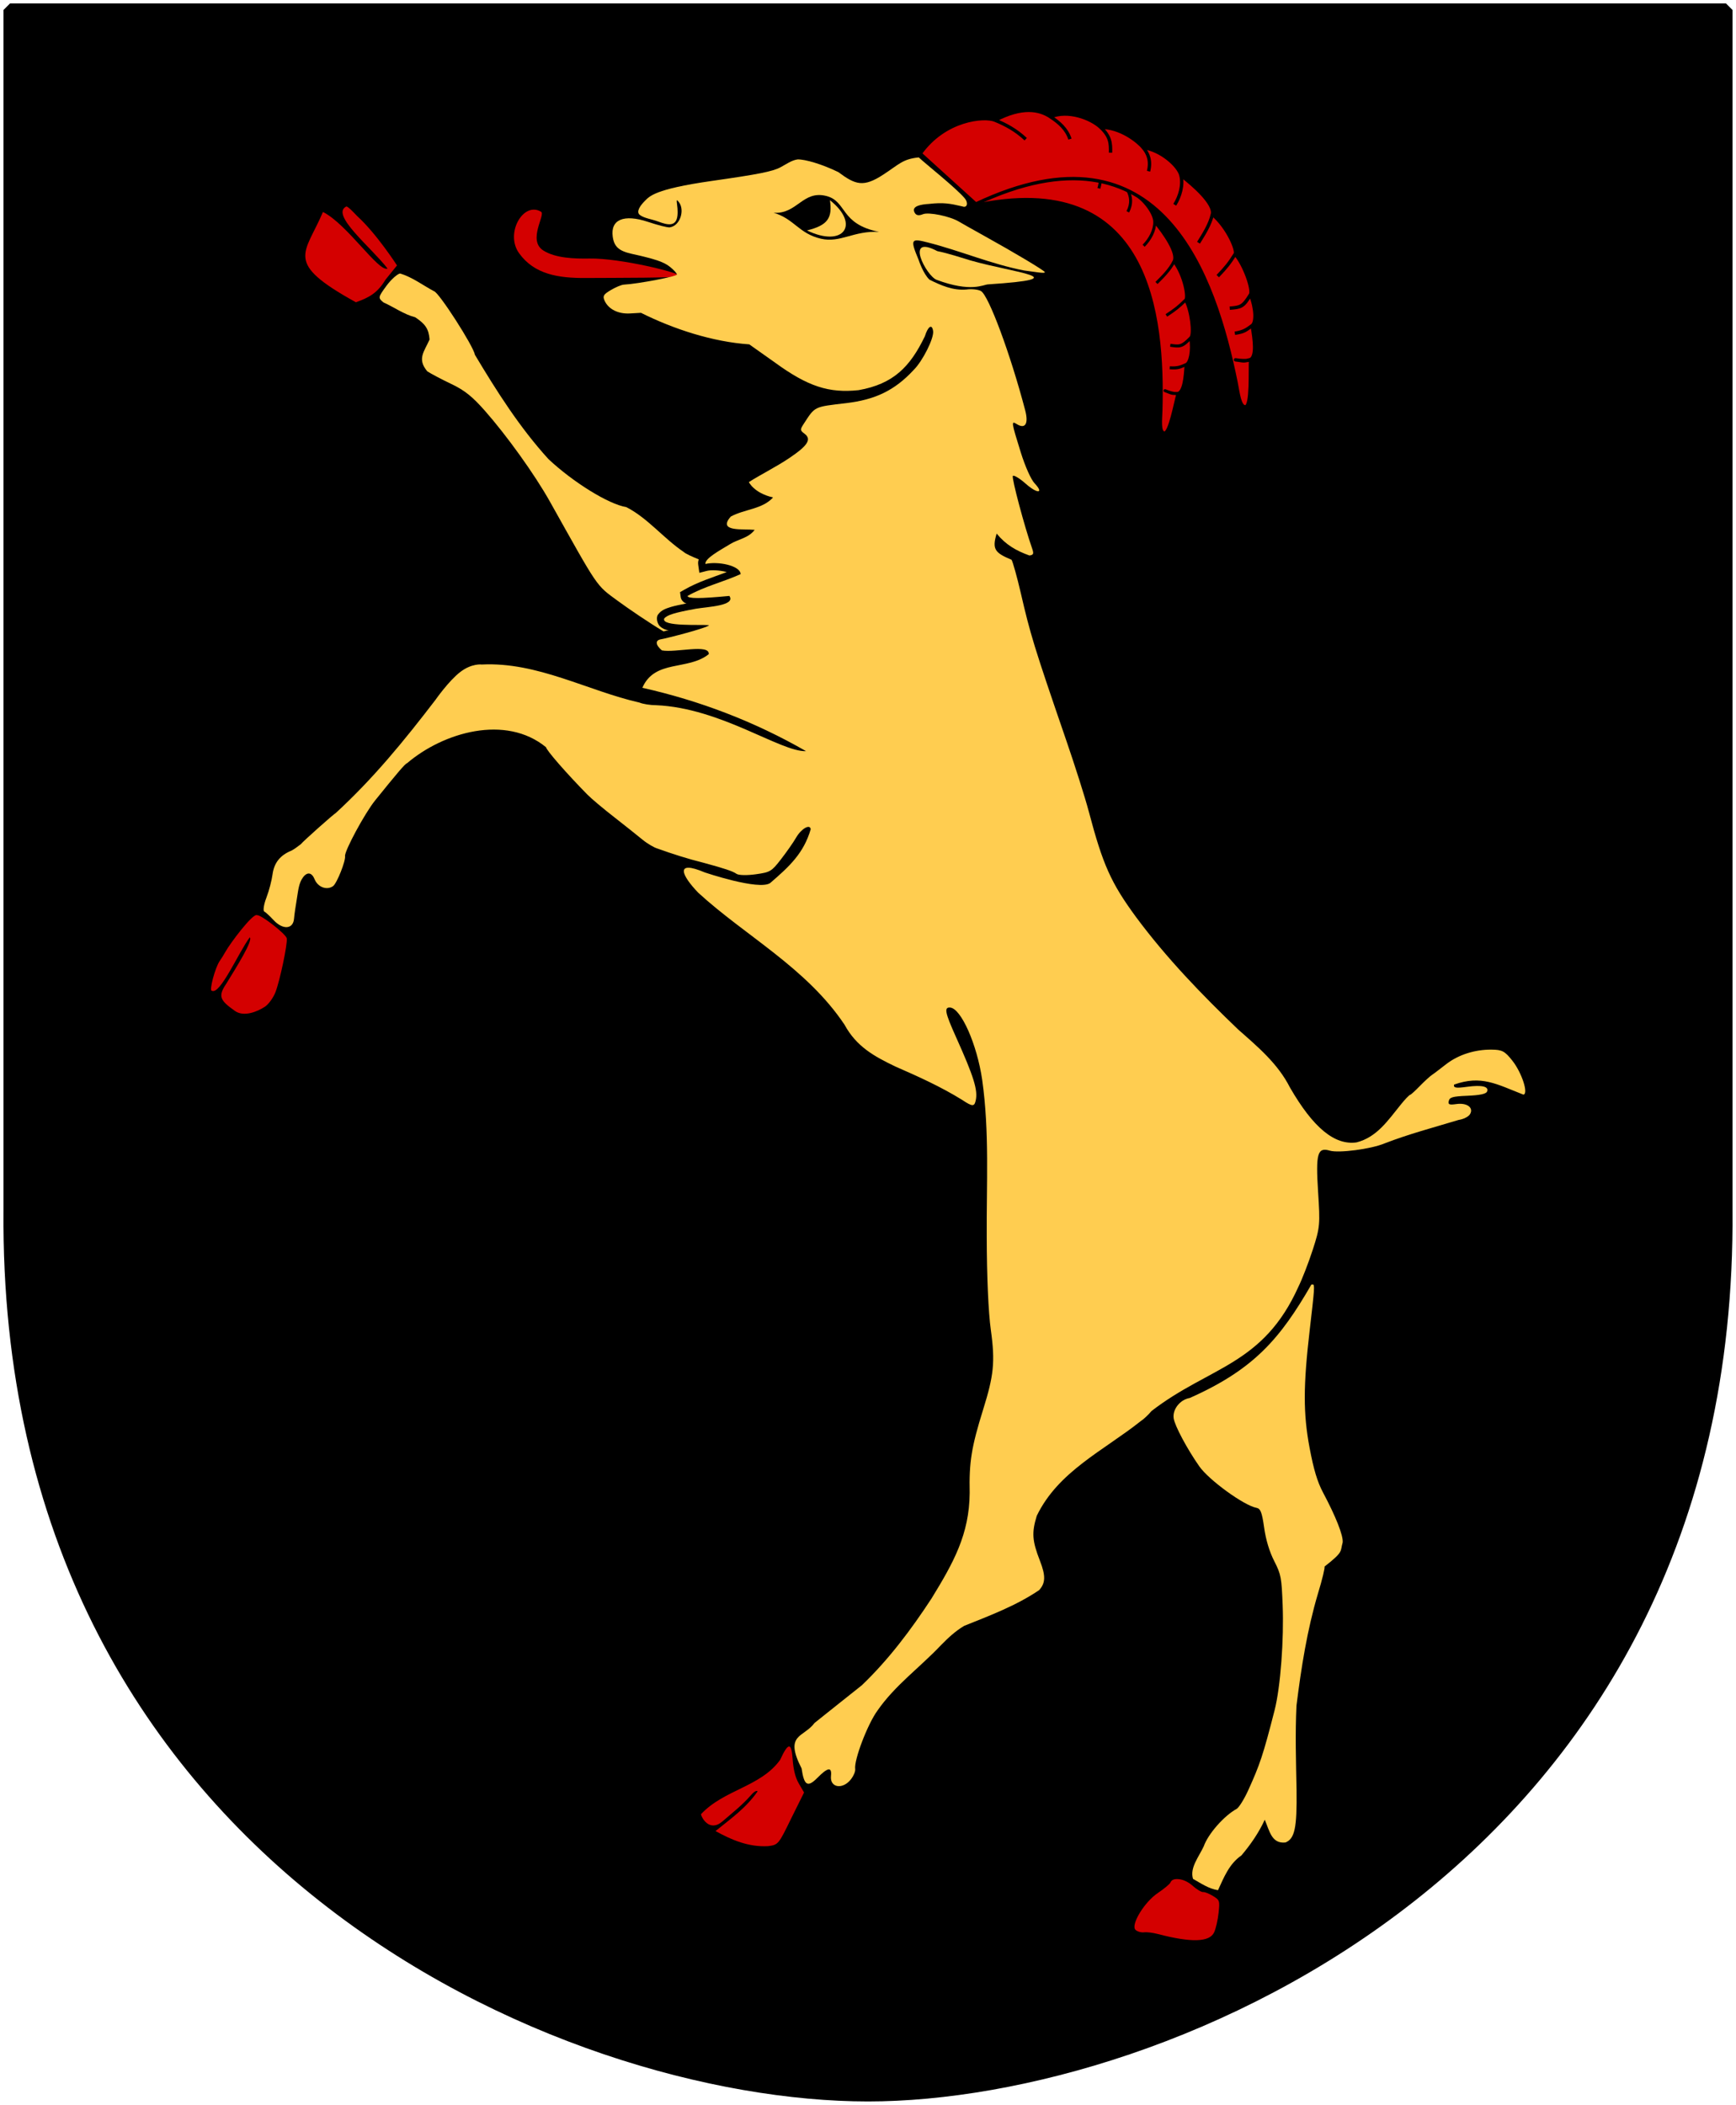 <?xml version="1.0" encoding="UTF-8" standalone="no"?>
<!-- Created with Inkscape (http://www.inkscape.org/) -->
<svg xmlns:dc="http://purl.org/dc/elements/1.1/" xmlns:cc="http://web.resource.org/cc/" xmlns:rdf="http://www.w3.org/1999/02/22-rdf-syntax-ns#" xmlns:svg="http://www.w3.org/2000/svg" xmlns="http://www.w3.org/2000/svg" xmlns:xlink="http://www.w3.org/1999/xlink" version="1.0" width="251" height="304.2" id="svg4166">
  <defs id="defs4168"/>
  <path d="M 249.551,1.44 L 1.45,1.44 L 1.45,174.936 C 0.682,268.657 81.739,302.756 125.5,302.756 C 168.494,302.756 250.318,268.657 249.551,174.936 L 249.551,1.44 z " style="fill:#000000;stroke:none" id="Shield"/>
  <g transform="matrix(2.04,-0.287,0.287,2.04,14.67,33.305)" id="Bock">
    <use transform="matrix(0.857,0.198,-0.198,0.857,9.864,-11.031)" id="Horn-2" x="0" y="0" width="251" height="304.2" xlink:href="#Horn"/>
    <path d="M 28.8,5.66 C 29.65,7.285 31.289,7.782 33.175,8.035 C 35.39,8.333 39.667,8.951 39.737,8.817 C 39.842,8.615 35.786,6.985 33.643,6.723 C 32.604,6.596 31.287,6.367 30.518,5.717 C 29.488,4.845 31.041,3.249 30.734,2.999 C 29.616,2.084 28.001,4.136 28.8,5.66 z " style="fill:#d40000;stroke:none" id="Tongue"/>
    <g style="fill:#ffcd50;stroke:none" id="Body">
      <path d="M 20.331,5.91 C 20.152,5.91 19.664,6.224 19.268,6.629 C 18.564,7.351 18.561,7.386 18.893,7.754 C 19.582,8.187 20.216,8.799 20.956,9.098 C 21.594,9.663 21.785,10.041 21.737,10.785 C 21.238,11.585 20.666,12.008 21.268,12.973 C 21.498,13.173 22.204,13.685 22.831,14.098 C 23.697,14.668 24.179,15.202 24.893,16.285 C 26.129,18.159 27.71,21.145 28.518,23.223 C 31.072,29.782 30.881,29.436 32.268,30.785 C 32.931,31.43 34.171,32.562 35.143,33.348 C 35.267,33.336 35.332,33.336 35.518,33.316 C 35.481,33.302 35.43,33.301 35.393,33.285 C 35.243,33.22 35.095,33.136 34.956,32.973 C 34.817,32.809 34.747,32.444 34.862,32.223 L 34.893,32.16 L 34.956,32.098 C 35.193,31.861 35.492,31.787 35.893,31.723 C 36.156,31.681 36.614,31.654 37.018,31.629 C 36.976,31.607 36.94,31.605 36.893,31.567 C 36.795,31.486 36.675,31.332 36.675,31.129 L 36.675,30.785 L 36.987,30.66 C 38.047,30.235 39.092,30.077 40.112,29.848 C 40.086,29.836 40.077,29.827 40.05,29.817 C 39.639,29.651 39.084,29.538 38.768,29.567 L 38.206,29.629 L 38.206,29.067 C 38.206,28.913 38.238,28.79 38.3,28.692 C 37.828,28.416 37.449,28.176 37.331,28.035 C 36.048,26.879 35.161,25.323 33.768,24.348 C 32.572,23.981 30.323,22.106 28.831,20.254 C 27.133,17.763 25.901,15.043 24.737,12.285 C 24.737,11.695 22.836,7.573 22.518,7.473 C 21.798,6.949 21.143,6.278 20.331,5.91 z " id="Front-right-leg"/>
      <path d="M 51.784,3.153 C 50.744,2.449 49.583,1.921 49.066,1.872 C 48.635,1.873 48.219,2.105 47.816,2.247 C 47.233,2.469 46.182,2.522 42.878,2.528 C 38.808,2.536 38.412,2.994 38.041,3.272 C 37.732,3.503 37.303,3.922 37.569,4.188 C 37.851,4.469 38.315,4.572 38.813,4.842 C 39.39,5.155 39.983,5.387 40.179,4.59 C 40.347,3.905 40.151,3.202 40.419,3.702 C 40.739,4.299 40.274,5.327 39.534,5.341 C 39.366,5.344 38.699,5.061 38.066,4.747 C 36.46,3.951 35.472,4.221 35.472,5.435 C 35.472,6.145 35.765,6.486 36.628,6.81 C 38.195,7.397 38.772,7.678 39.159,8.091 C 39.389,8.335 39.566,8.598 39.566,8.685 C 39.566,8.82 36.779,8.958 35.784,8.872 C 35.602,8.856 35.176,8.972 34.816,9.122 C 34.262,9.354 34.178,9.454 34.284,9.81 C 34.47,10.43 35.101,10.872 35.941,10.935 L 36.691,10.997 C 38.794,12.445 41.382,13.713 43.909,14.247 L 45.534,15.778 C 47.568,17.743 48.965,18.428 51.066,18.497 C 53.54,18.408 54.868,17.381 56.191,15.403 C 56.511,14.729 56.816,14.594 56.816,15.122 C 56.816,15.628 55.799,17.095 55.097,17.622 C 53.541,18.897 52.082,19.316 50.097,19.278 C 47.762,19.225 47.894,19.182 46.909,20.31 C 46.591,20.674 46.603,20.722 46.878,20.997 C 47.333,21.452 46.977,21.856 45.597,22.528 C 44.597,23.016 43.548,23.355 42.534,23.81 C 42.534,23.81 42.786,24.627 44.066,25.114 C 43.202,25.834 41.989,25.639 40.941,26.028 C 39.832,26.98 41.68,26.991 42.472,27.185 C 41.952,27.706 41.234,27.668 40.628,27.935 C 39.847,28.273 38.714,28.686 38.714,29.074 C 39.591,28.995 41.111,29.51 41.066,30.122 C 39.771,30.503 38.404,30.623 37.159,31.122 C 37.159,31.319 38.002,31.435 40.066,31.528 C 40.438,32.274 38.462,32.07 37.628,32.091 C 36.105,32.153 35.543,32.239 35.316,32.466 C 35.03,33.012 37.8,33.22 38.374,33.363 C 38.196,33.541 35.254,33.865 34.878,33.872 C 34.47,33.88 34.449,34.213 34.847,34.653 C 35.761,34.965 38.244,34.643 38.066,35.372 C 36.452,36.327 34.274,35.192 33.121,37.058 C 36.975,38.512 40.577,40.494 43.878,43.06 C 42.113,42.883 38.39,39.229 33.909,38.403 C 33.504,38.346 32.991,38.188 32.784,38.06 C 29.296,36.739 26.088,34.223 22.191,33.872 C 22.191,33.872 21.519,33.677 20.628,34.177 C 19.738,34.677 18.628,35.872 18.628,35.872 C 16.003,38.454 13.531,40.734 10.566,42.778 C 10.482,42.778 8.023,44.417 7.847,44.591 C 7.465,44.799 7.42,44.83 7.159,44.935 C 6.316,45.143 5.818,45.614 5.597,46.403 C 5.483,46.811 5.192,47.517 4.941,47.966 C 4.69,48.415 4.571,48.842 4.659,48.903 C 4.747,48.965 4.99,49.259 5.222,49.591 C 5.771,50.377 6.496,50.424 6.659,49.685 C 6.721,49.404 6.907,48.783 7.066,48.278 C 7.225,47.773 7.338,47.256 7.691,46.903 C 8.043,46.551 8.347,46.657 8.472,47.153 C 8.621,47.746 9.223,48.06 9.691,47.81 C 9.983,47.653 10.816,46.192 10.816,45.841 C 10.816,45.488 12.606,43.059 13.441,42.278 C 15.194,40.639 15.902,39.998 16.034,39.997 C 18.853,38.204 23.363,37.551 25.847,40.247 C 25.847,40.465 26.979,42.213 28.253,43.935 C 28.505,44.274 29.247,45.096 29.909,45.778 C 30.572,46.461 31.362,47.301 31.659,47.622 C 31.957,47.944 32.385,48.279 32.597,48.372 C 33.595,48.897 34.611,49.388 35.659,49.81 C 37.087,50.422 37.61,50.682 37.847,50.903 C 37.986,51.034 38.588,51.122 39.191,51.122 C 40.202,51.122 40.299,51.084 41.066,50.341 C 41.513,49.907 42.092,49.293 42.347,48.966 C 42.785,48.404 43.441,48.136 43.441,48.528 C 42.728,50.114 41.618,50.898 40.097,51.872 C 39.244,52.299 35.659,50.497 35.659,50.497 C 33.682,49.31 34,50.456 35.003,51.841 C 37.864,55.311 41.787,58.112 43.878,62.435 C 44.494,64.084 45.636,64.93 47.003,65.841 C 48.502,66.763 49.962,67.685 51.316,68.81 C 51.977,69.4 52.099,69.398 52.253,68.997 C 52.52,68.302 52.364,67.333 51.503,64.372 C 50.983,62.584 50.962,62.197 51.378,62.278 C 52.138,62.427 52.897,65.1 52.909,67.622 C 52.911,71.322 52.182,74.898 51.691,78.56 C 51.304,81.343 51.067,83.856 51.066,85.06 C 51.063,87.361 50.816,88.284 49.753,90.528 C 48.567,93.032 48.257,94.052 48.003,96.185 C 47.576,99.061 46.196,100.877 44.316,103.153 C 42.588,105.123 40.749,106.972 38.628,108.497 C 37.406,109.208 36.193,109.938 34.972,110.653 C 34.075,111.577 32.731,111.097 33.628,113.685 C 33.633,114.896 33.856,115.086 34.628,114.497 C 35.47,113.855 35.757,113.859 35.597,114.497 C 35.391,115.319 36.297,115.578 36.972,114.903 C 37.176,114.699 37.347,114.415 37.347,114.247 C 37.347,113.612 38.643,111.253 39.472,110.403 C 40.935,108.82 42.846,107.822 44.503,106.497 C 45.088,106.048 45.644,105.656 46.316,105.372 C 48.222,104.901 50.119,104.482 51.878,103.622 C 52.397,103.192 52.481,102.691 52.222,101.591 C 51.876,100.122 51.918,99.557 52.441,98.435 C 54.373,95.557 57.685,94.581 60.597,92.872 C 60.801,92.777 61.18,92.519 61.441,92.278 C 65.9,89.735 69.635,90.218 72.878,85.06 C 73.192,84.601 73.799,83.52 74.222,82.653 C 74.948,81.167 74.988,80.951 75.159,78.685 C 75.364,75.983 75.555,75.559 76.378,75.935 C 76.97,76.204 79.254,76.23 80.253,75.966 C 82.053,75.547 83.771,75.348 85.628,75.06 C 85.969,75.06 86.345,74.931 86.472,74.778 C 86.815,74.366 86.392,73.935 85.628,73.935 C 85.133,73.935 85.037,73.892 85.128,73.653 C 85.225,73.401 85.415,73.362 86.472,73.466 C 87.344,73.552 87.785,73.522 87.878,73.372 C 88.087,73.034 87.589,72.844 86.534,72.841 C 85.751,72.839 85.573,72.785 85.659,72.56 C 87.648,72.155 88.606,72.938 90.378,73.935 C 90.755,73.935 90.485,72.394 89.941,71.466 C 89.506,70.725 89.337,70.608 88.597,70.497 C 87.454,70.326 86.267,70.522 85.316,71.06 C 84.876,71.308 84.406,71.584 84.253,71.653 C 84.1,71.723 83.656,72.021 83.284,72.31 C 82.913,72.599 82.563,72.841 82.503,72.841 C 82.443,72.841 82.103,73.103 81.753,73.435 C 80.694,74.424 79.765,75.464 78.316,75.622 C 76.761,75.622 75.444,74.178 74.222,71.153 C 73.62,69.387 72.388,68.017 71.191,66.622 C 69.008,63.852 66.909,60.965 65.191,57.81 C 63.777,55.184 63.394,53.832 62.941,50.028 C 62.813,48.958 62.412,46.626 62.066,44.841 C 60.739,37.997 60.609,37.141 60.347,34.153 C 60.248,33.028 60.102,31.954 60.034,31.778 C 58.959,31.134 58.759,30.869 59.253,29.81 C 59.777,30.676 60.44,31.192 61.316,31.653 C 61.618,31.653 61.65,31.573 61.566,31.153 C 61.259,29.629 60.827,26.079 60.941,25.966 C 61.013,25.893 61.389,26.194 61.753,26.622 C 62.467,27.462 62.961,27.508 62.378,26.685 C 62.171,26.392 61.894,25.448 61.722,24.403 C 61.351,22.147 61.368,22.11 61.722,22.403 C 62.263,22.853 62.554,22.491 62.441,21.528 C 61.964,17.461 61.027,13.203 60.534,12.81 C 60.375,12.682 59.926,12.56 59.534,12.56 C 58.583,12.508 57.813,12.025 57.07,11.52 C 56.682,11.046 56.503,10.028 56.503,10.028 C 56.109,8.519 56.181,8.448 57.284,8.903 C 59.475,9.797 61.497,11.034 63.732,11.802 C 64.496,12.011 65.159,12.238 65.159,12.122 C 65.159,12.016 63.227,10.46 61.284,8.997 C 60.509,8.413 59.793,7.862 59.691,7.778 C 59.119,7.308 57.673,6.798 57.253,6.903 C 56.929,6.985 56.767,6.915 56.691,6.716 C 56.497,6.212 57.239,6.205 57.78,6.248 C 58.788,6.277 59.228,6.422 60.066,6.747 C 60.385,6.926 60.531,6.563 60.316,6.216 C 59.815,5.408 57.919,3.426 57.517,2.918 C 56.371,2.869 56.058,3.219 54.89,3.761 C 53.373,4.476 52.848,4.203 51.784,3.153 z " id="Main-body"/>
      <path d="M 57.889,9.609 C 58.641,9.867 59.65,10.377 60.11,10.582 C 63.035,11.885 67.452,12.885 61.077,12.414 C 60.747,12.389 59.826,12.822 57.561,11.596 C 56.886,11.23 55.745,8.058 57.889,9.609 z " id="Ear"/>
      <path d="M 73.878,85.06 C 74.036,85.085 73.966,85.37 73.222,88.216 C 72.232,92.002 71.953,93.934 72.066,96.372 C 72.137,97.917 72.273,98.82 72.566,99.622 C 73.214,101.399 73.559,102.809 73.441,103.278 C 73.163,103.894 73.452,103.906 71.941,104.778 C 71.984,104.822 71.67,105.633 71.222,106.591 C 70.11,109.023 69.334,111.582 68.637,114.158 C 68.261,116.137 68.063,117.994 67.816,120.028 C 67.479,122.674 67.21,123.39 66.534,123.56 C 65.552,123.528 65.542,122.601 65.316,121.778 C 64.777,122.619 64.1,123.355 63.347,124.028 C 62.412,124.496 61.921,125.372 61.378,126.216 C 60.73,126.017 60.263,125.572 59.753,125.185 C 59.623,124.382 60.371,123.715 60.816,123.028 C 61.236,122.216 62.514,121.109 63.472,120.747 C 63.626,120.689 64.071,120.172 64.441,119.591 C 65.508,117.914 65.825,117.293 67.066,114.278 C 67.715,112.7 68.421,109.416 68.659,107.028 C 68.847,105.147 68.853,104.914 68.503,103.903 C 68.257,103.193 68.128,102.335 68.128,101.466 C 68.128,100.355 68.054,100.119 67.784,100.028 C 66.942,99.746 64.755,97.636 64.222,96.591 C 63.545,95.263 62.909,93.527 62.909,92.997 C 62.909,92.36 63.54,91.766 64.222,91.747 C 68.964,90.392 71.086,88.511 73.784,85.06 C 73.815,85.06 73.856,85.056 73.878,85.06 z " id="Rear-right-leg"/>
    </g>
    <g style="fill:#d40000;stroke:none" id="Hoofs">
      <path d="M 29.851,115.044 C 29.155,115.653 28.32,116.13 27.614,116.589 C 26.595,117.241 26.189,116.121 26.189,115.881 C 28.028,114.394 30.601,114.567 32.22,112.881 C 32.59,112.298 32.836,112.021 32.97,112.038 C 33.105,112.054 33.141,112.352 33.095,112.975 C 33.047,113.651 33.104,114.267 33.283,114.694 L 33.564,115.381 L 32.408,117.069 C 31.286,118.733 31.263,118.765 30.533,118.756 C 29.174,118.637 28.087,117.984 27.033,117.194 C 28.218,116.48 29.364,115.907 30.345,114.85 C 30.273,114.733 30.019,114.896 29.851,115.044 z " id="path4856"/>
      <path d="M 17.261,0.726 C 17.409,0.8 17.604,1.076 17.917,1.507 C 19.097,2.928 20.198,5.32 20.198,5.32 L 19.261,6.195 C 18.576,7.033 17.977,7.272 16.98,7.476 C 12.324,3.976 13.905,3.674 15.573,0.882 C 17.138,1.953 18.853,5.627 19.511,5.445 C 18.593,3.821 16.017,1.113 17.261,0.726 z " id="path4854"/>
      <path d="M 4.116,49.086 C 4.406,49.086 5.96,50.693 5.96,50.992 C 5.96,51.405 5.06,53.885 4.648,54.617 C 4.434,54.997 4.043,55.396 3.773,55.523 C 3.19,55.798 2.202,56.045 1.648,55.523 C 0.712,54.642 0.596,54.341 1.313,53.547 C 2.22,52.449 3.609,50.802 3.398,50.555 C 2.453,51.522 0.776,54.276 0.241,53.898 C 0.027,53.898 0.694,52.312 1.085,51.898 C 1.21,51.766 1.423,51.509 1.554,51.336 C 1.982,50.768 3.856,48.893 4.116,49.086 z " id="path4852"/>
      <path d="M 58.386,125.043 C 58.5,125.017 58.647,125.037 58.792,125.074 C 59.082,125.149 59.406,125.364 59.636,125.636 C 59.893,125.942 60.205,126.196 60.323,126.199 C 60.442,126.202 60.738,126.373 60.98,126.574 C 61.394,126.92 61.406,126.961 61.198,127.793 C 61.078,128.277 60.847,128.876 60.698,129.105 C 60.282,129.747 59.015,129.609 56.761,128.668 C 56.426,128.528 56.011,128.418 55.823,128.418 C 55.635,128.418 55.376,128.306 55.261,128.168 C 54.946,127.788 56.13,126.326 57.167,125.824 C 57.629,125.6 58.078,125.323 58.136,125.23 C 58.193,125.138 58.272,125.068 58.386,125.043 z " id="path4864"/>
    </g>
    <path d="M 57.654,2.668 C 59.701,0.501 62.484,0.665 63.186,1.079 C 63.888,1.494 64.534,1.962 65.126,2.698 C 64.534,1.962 63.888,1.494 63.186,1.079 C 65.201,0.351 66.366,0.757 67.072,1.385 C 67.601,1.855 68.074,2.38 68.202,3.124 C 68.074,2.38 67.601,1.855 67.072,1.385 C 68.34,1.043 69.86,1.869 70.452,2.605 C 71.044,3.341 70.994,3.821 70.89,4.463 C 70.994,3.821 71.044,3.341 70.452,2.605 C 71.845,2.794 72.908,3.948 73.206,4.422 C 73.503,4.897 73.629,5.428 73.351,6.125 C 73.629,5.428 73.503,4.897 73.206,4.422 C 74.428,4.774 75.492,6.035 75.562,6.727 C 75.632,7.418 75.298,8.17 74.844,8.711 C 75.298,8.17 75.632,7.418 75.562,6.727 C 76.388,7.565 77.645,9.047 77.368,9.745 C 77.09,10.442 76.579,11.038 76.125,11.579 C 76.579,11.038 77.09,10.442 77.368,9.745 C 78.312,10.794 78.764,12.518 78.56,12.731 C 78.05,13.326 77.822,13.543 77.136,14.088 C 77.822,13.543 78.05,13.326 78.56,12.731 C 79.095,13.521 79.477,15.391 79.229,15.691 C 78.575,16.481 78.409,16.472 77.655,16.432 C 78.409,16.472 78.606,16.502 79.229,15.691 C 79.479,16.753 79.355,17.69 79.043,17.855 C 78.703,18.034 78.46,18.212 77.766,18.224 C 78.46,18.212 78.526,18.13 79.043,17.855 C 79.074,18.917 79.057,20.015 78.604,20.202 C 78.269,20.339 77.227,19.976 77.646,20.1 C 78.196,20.264 78.09,20.257 78.604,20.202 C 78.457,20.869 78.238,23.475 77.782,23.437 C 77.367,23.403 77.413,22.413 77.368,21.671 C 76.92,14.163 74.835,2.399 61.026,6.714 L 57.654,2.668 z " style="fill:#d40000;stroke:#000000;stroke-width:0.236" id="Horn"/>
    <g id="Eye">
      <path d="M 46.887,5.344 C 48.259,5.96 48.425,7.031 49.92,7.608 C 51.228,8.112 52.274,7.358 54.034,7.703 C 51.369,6.775 52.119,5.266 50.712,4.692 C 49.129,4.046 48.514,5.683 46.887,5.344 z " style="fill:#000000;stroke:none" id="path4169"/>
      <path d="M 50.924,5.021 C 52.824,7.015 51.391,8.48 49.033,6.896 C 50.536,6.746 50.933,6.274 50.924,5.021 z " style="fill:#ffcd50;stroke:none" id="use2125"/>
    </g>
  </g>
  <path d="M 249.551,1.44 L 1.45,1.44 L 1.45,174.936 C 0.682,268.657 81.739,302.756 125.5,302.756 C 168.494,302.756 250.318,268.657 249.551,174.936 L 249.551,1.44 z " style="fill:none;fill-opacity:0;stroke:#000000;stroke-width:1.888;stroke-linejoin:bevel" id="Frame"/>
<style id="stylish-1" class="stylish" type="text/css">.s + div, .exp-outline {
        display: none;
}</style></svg>